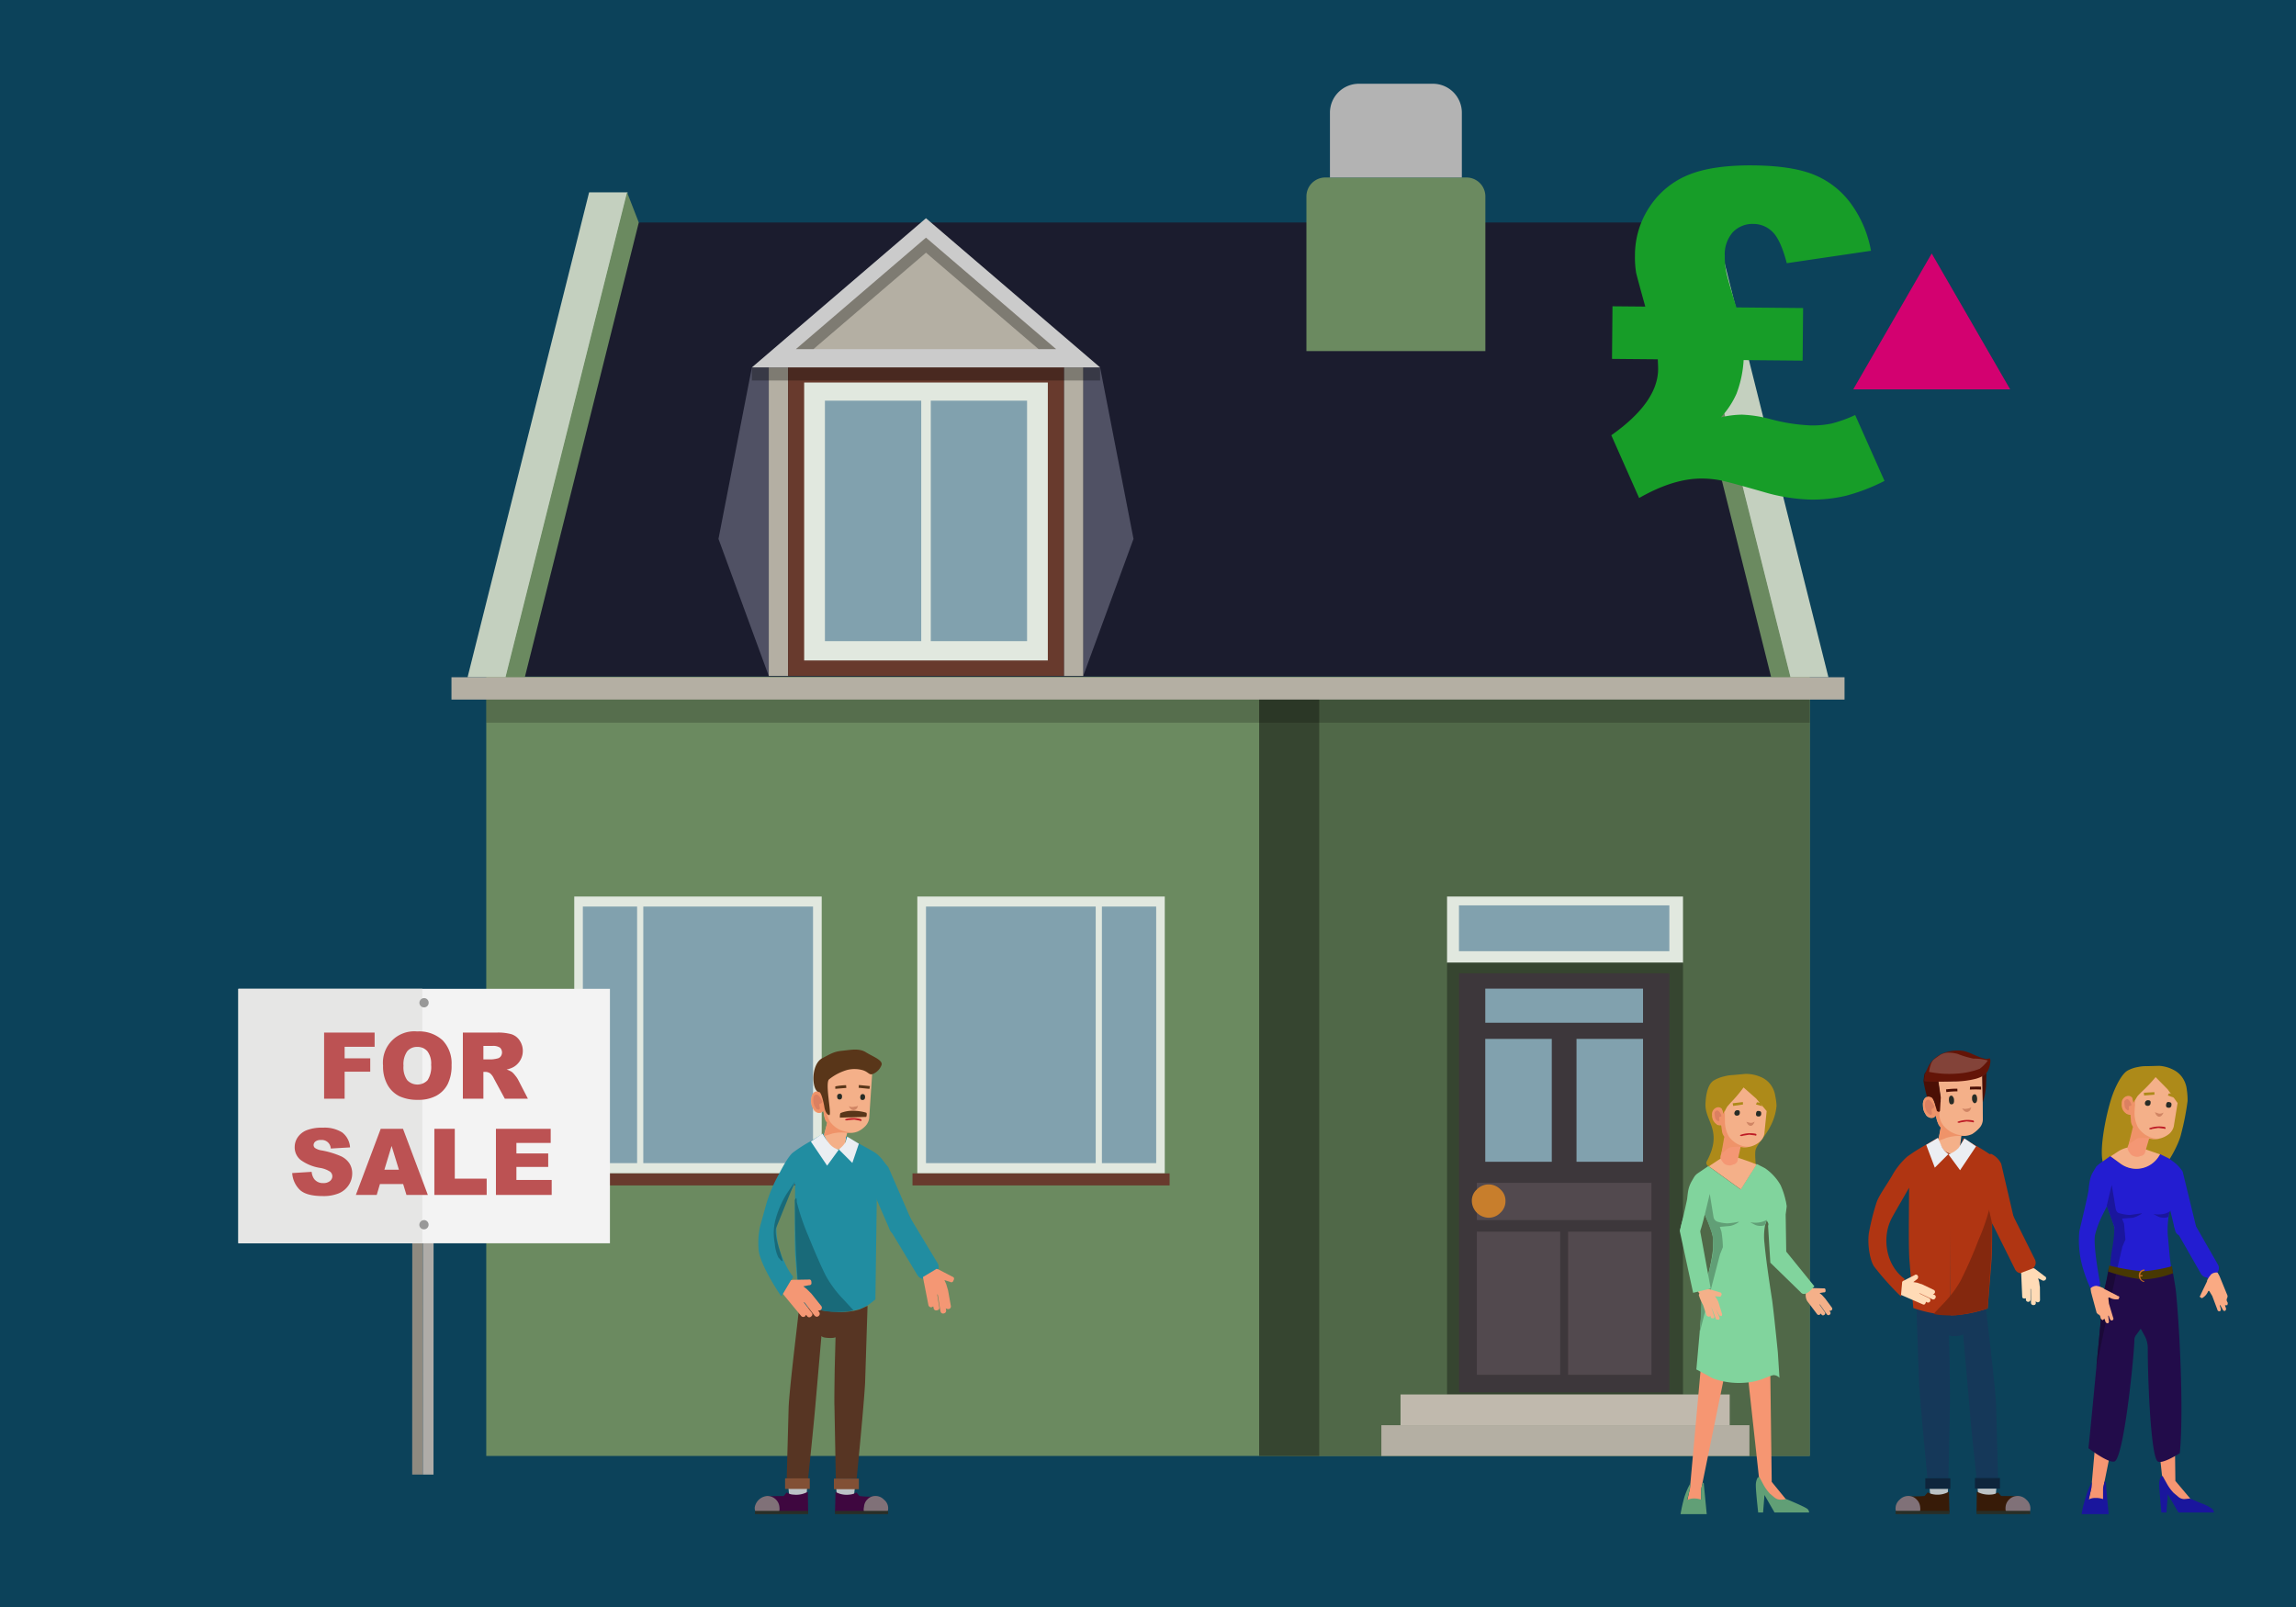 <svg xmlns="http://www.w3.org/2000/svg" width="500" height="350" viewBox="0 0 500 350">
  <defs>
    <style>
      .a {
        fill: #0c425a;
      }

      .b {
        fill: #6b8a60;
      }

      .c {
        fill: #1b1c2e;
      }

      .c, .e, .h, .p, .r, .t, .u, .v, .w {
        fill-rule: evenodd;
      }

      .d {
        fill: #506848;
      }

      .e, .k {
        fill: #364530;
      }

      .f {
        fill: #b3b3b3;
      }

      .g {
        fill: #c4d0bf;
      }

      .h, .s {
        fill: #b4afa3;
      }

      .i {
        opacity: 0.2;
      }

      .j, .t {
        fill: #e1e8df;
      }

      .l {
        fill: #3d373b;
      }

      .m, .u {
        fill: #81a1ae;
      }

      .n {
        fill: #52494e;
      }

      .o {
        fill: #c87e2c;
      }

      .p {
        fill: #c0b9ad;
      }

      .q {
        fill: #683a2d;
      }

      .r {
        fill: #505164;
      }

      .v {
        fill: #cbcbcb;
      }

      .w, .x {
        opacity: 0.3;
      }

      .y {
        fill: #8f8a80;
      }

      .z {
        fill: #afaca8;
      }

      .aa {
        fill: #f3f3f3;
      }

      .ab {
        fill: #e6e6e5;
      }

      .ac {
        fill: #989898;
      }

      .ad {
        fill: #bc5253;
      }

      .ae {
        fill: #f4b089;
      }

      .af {
        fill: #218da1;
      }

      .ag {
        fill: #ef9369;
      }

      .ah {
        fill: #db8061;
      }

      .ai {
        fill: #d08564;
      }

      .aj {
        fill: #272c26;
      }

      .ak {
        fill: #593619;
      }

      .al {
        fill: #bcc3c6;
      }

      .am {
        fill: #573523;
      }

      .an {
        fill: #3e073f;
      }

      .ao {
        fill: #807178;
      }

      .ap {
        fill: #282e27;
      }

      .aq {
        fill: #825035;
      }

      .ar {
        fill: #196a79;
      }

      .as {
        fill: #ebeef2;
      }

      .at {
        fill: #f49774;
      }

      .au {
        fill: #bd1b25;
      }

      .av {
        fill: #179d28;
      }

      .aw {
        fill: #d30170;
      }

      .ax {
        fill: #ad8a19;
      }

      .ay {
        fill: #231dd1;
      }

      .az {
        fill: #f69672;
      }

      .ba {
        fill: #1a169d;
      }

      .bb {
        fill: #220c4a;
      }

      .bc {
        fill: #1a0938;
      }

      .bd {
        fill: #483803;
      }

      .be {
        fill: #c46d22;
      }

      .bf {
        fill: #faaa83;
      }

      .bg {
        fill: #4b0f05;
      }

      .bh {
        fill: #631407;
      }

      .bi {
        fill: #834339;
      }

      .bj {
        fill: #153859;
      }

      .bk {
        fill: #371b08;
      }

      .bl {
        fill: #0e253c;
      }

      .bm {
        fill: #538255;
      }

      .bn {
        fill: #b03512;
      }

      .bo {
        fill: #84280e;
      }

      .bp {
        fill: #ffdbb6;
      }

      .bq {
        fill: #81d49d;
      }

      .br {
        fill: #619f76;
      }
    </style>
  </defs>
  <title>new-house-270122</title>
  <rect class="a" x="-5" y="-5" width="510" height="360"/>
  <g>
    <rect class="b" x="105.893" y="147.352" width="288.214" height="169.75"/>
    <polygon class="c" points="368.361 48.459 131.639 48.459 105.893 147.352 394.107 147.352 368.361 48.459"/>
    <rect class="d" x="280.748" y="149.934" width="113.36" height="167.169" transform="translate(674.855 467.036) rotate(180)"/>
    <polygon class="e" points="287.288 149.934 274.207 149.934 274.207 317.103 287.288 317.103 287.288 270.97 287.288 149.934 287.288 149.934"/>
    <path class="b" d="M284.5,38.655h38.968a0,0,0,0,1,0,0V72.342a4.123,4.123,0,0,1-4.123,4.123H288.623A4.123,4.123,0,0,1,284.5,72.342V38.655A0,0,0,0,1,284.5,38.655Z" transform="translate(607.969 115.12) rotate(180)"/>
    <path class="f" d="M289.621,18.241h28.726a0,0,0,0,1,0,0V32.352a6.303,6.303,0,0,1-6.303,6.303h-16.12a6.303,6.303,0,0,1-6.303-6.303V18.241a0,0,0,0,1,0,0Z" transform="translate(607.969 56.896) rotate(180)"/>
    <polygon class="g" points="363.32 41.897 371.712 41.897 398.177 147.501 389.784 147.501 363.32 41.897"/>
    <polygon class="b" points="360.891 48.459 363.443 41.897 389.907 147.501 385.711 147.501 360.891 48.459"/>
    <polygon class="g" points="136.68 41.897 128.288 41.897 101.823 147.501 110.216 147.501 136.68 41.897"/>
    <polygon class="b" points="139.109 48.459 136.557 41.897 110.093 147.501 114.289 147.501 139.109 48.459"/>
    <polygon class="h" points="401.683 147.501 401.683 152.366 98.317 152.366 98.317 147.501 155.67 147.501 401.683 147.501 401.683 147.501"/>
    <rect class="i" x="105.893" y="152.366" width="288.214" height="5.037"/>
    <g>
      <rect class="j" x="315.125" y="195.261" width="51.383" height="14.42"/>
      <rect class="k" x="315.125" y="209.681" width="51.383" height="94.032"/>
      <path class="l" d="M317.715,211.995h45.818v91.247H317.715Z"/>
      <path class="m" d="M337.932,226.266v26.764H323.447V226.266Z"/>
      <path class="m" d="M357.802,226.266v26.764H343.317V226.266Z"/>
      <path class="n" d="M341.481,299.424V268.255h18.156v31.169Z"/>
      <path class="n" d="M321.611,299.424V268.255H339.767v31.169Z"/>
      <path class="n" d="M321.613,265.724V257.62h38.026v8.104Z"/>
      <path class="m" d="M323.45,222.75v-7.43h34.351v7.43Z"/>
      <path class="o" d="M320.52,261.553a3.269,3.269,0,0,1,1.091-2.494,3.576,3.576,0,0,1,5.143,0,3.269,3.269,0,0,1,1.091,2.494,3.356,3.356,0,0,1-1.091,2.571,3.518,3.518,0,0,1-2.571,1.091,3.727,3.727,0,0,1-3.662-3.662Z"/>
      <path class="m" d="M317.718,207.171V197.185h45.815v9.986Z"/>
      <polygon class="p" points="376.678 310.407 376.678 303.713 304.993 303.713 304.993 310.407 376.678 310.407 376.678 310.407"/>
      <polygon class="h" points="380.971 317.103 380.971 310.407 300.819 310.407 300.819 317.103 312.757 317.103 380.971 317.103 380.971 317.103"/>
    </g>
    <g>
      <rect class="j" x="125.055" y="195.261" width="53.887" height="60.297" transform="translate(303.997 450.819) rotate(180)"/>
      <g>
        <rect class="m" x="140.092" y="197.445" width="36.962" height="55.881"/>
        <rect class="m" x="126.928" y="197.445" width="11.816" height="55.881"/>
      </g>
      <rect class="q" x="124.004" y="255.558" width="55.99" height="2.624" transform="translate(303.997 513.74) rotate(180)"/>
    </g>
    <g>
      <rect class="j" x="199.765" y="195.261" width="53.887" height="60.297"/>
      <g>
        <rect class="m" x="201.653" y="197.445" width="36.962" height="55.881"/>
        <rect class="m" x="239.964" y="197.445" width="11.816" height="55.881"/>
      </g>
      <rect class="q" x="198.714" y="255.558" width="55.99" height="2.624"/>
    </g>
    <g>
      <polygon class="r" points="235.891 80.021 235.891 147.222 246.844 117.364 239.57 80.021 235.891 80.021"/>
      <polygon class="r" points="167.416 80.021 167.416 147.222 156.463 117.364 163.736 80.021 167.416 80.021"/>
      <rect class="s" x="231.68" y="80.021" width="4.211" height="67.201" transform="translate(467.572 227.244) rotate(-180)"/>
      <rect class="s" x="167.416" y="80.021" width="4.211" height="67.201" transform="translate(339.042 227.244) rotate(-180)"/>
      <rect class="q" x="171.626" y="79.933" width="60.054" height="67.29"/>
      <polygon class="t" points="175.122 83.31 228.185 83.31 228.185 143.845 175.122 143.845 175.122 83.31 175.122 83.31"/>
      <path class="u" d="M223.662,87.265v52.376H202.695V87.265Zm-23.046,52.376h-20.973V87.265h20.973v52.376Z"/>
      <polygon class="v" points="201.653 47.528 239.57 80.021 163.736 80.021 201.653 47.528"/>
      <polygon class="h" points="173.326 76.034 201.653 51.758 229.981 76.034 173.326 76.034"/>
      <polygon class="w" points="201.653 55.032 177.146 76.034 173.326 76.034 201.653 51.759 229.981 76.034 226.16 76.034 201.653 55.032"/>
      <rect class="x" x="163.736" y="80.021" width="75.834" height="2.852" transform="translate(403.307 162.894) rotate(-180)"/>
    </g>
  </g>
  <g>
    <g>
      <polygon class="y" points="89.788 241.861 89.787 245.107 89.762 321.161 92.079 321.162 92.105 241.862 89.788 241.861"/>
      <polygon class="z" points="92.108 241.862 92.107 245.108 92.083 321.162 94.403 321.163 94.429 241.862 92.108 241.862"/>
      <rect class="aa" x="51.927" y="215.362" width="80.9" height="55.42"/>
      <rect class="ab" x="51.893" y="215.354" width="40.083" height="55.42"/>
      <path class="ac" d="M92.418,217.388a1.009,1.009,0,1,1-1.083,1.008,1.047,1.047,0,0,1,1.083-1.008"/>
      <path class="ac" d="M92.402,265.733a1.008,1.008,0,1,1-1.083,1.008,1.047,1.047,0,0,1,1.083-1.008"/>
      <g>
        <path class="ad" d="M70.579,224.893H81.582v3.094H75.049v2.515h5.58V233.41h-5.58v5.884h-4.47Z"/>
        <path class="ad" d="M83.418,232.103a6.817,6.817,0,0,1,7.436-7.456,7.529,7.529,0,0,1,5.54,1.93,7.279,7.279,0,0,1,1.945,5.408,8.868,8.868,0,0,1-.85,4.141,6.056,6.056,0,0,1-2.455,2.515,8.109,8.109,0,0,1-4.003.899,9.217,9.217,0,0,1-4.033-.776,6.078,6.078,0,0,1-2.588-2.456A8.154,8.154,0,0,1,83.418,232.103Zm4.45.02a4.827,4.827,0,0,0,.81,3.134,3.067,3.067,0,0,0,4.425.02,5.328,5.328,0,0,0,.786-3.35,4.45,4.45,0,0,0-.82-2.972,2.804,2.804,0,0,0-2.225-.939,2.703,2.703,0,0,0-2.161.953A4.842,4.842,0,0,0,87.869,232.123Z"/>
        <path class="ad" d="M100.797,239.294V224.893h7.417a10.777,10.777,0,0,1,3.154.353,3.358,3.358,0,0,1,1.758,1.312,4.066,4.066,0,0,1-1.249,5.811,5.368,5.368,0,0,1-1.562.57,4.449,4.449,0,0,1,1.158.531,4.517,4.517,0,0,1,.712.757,5.642,5.642,0,0,1,.623.895l2.155,4.173h-5.028l-2.379-4.401a3.362,3.362,0,0,0-.805-1.11,1.869,1.869,0,0,0-1.091-.334h-.393v5.845Zm4.47-8.566h1.876a6.71,6.71,0,0,0,1.179-.196,1.175,1.175,0,0,0,.722-.452,1.458,1.458,0,0,0-.162-1.906,2.676,2.676,0,0,0-1.66-.373h-1.955Z"/>
        <path class="ad" d="M63.633,255.489l4.234-.265a3.23,3.23,0,0,0,.559,1.572,2.353,2.353,0,0,0,1.965.875,2.174,2.174,0,0,0,1.469-.447,1.339,1.339,0,0,0,.516-1.036,1.321,1.321,0,0,0-.491-1.002,5.68,5.68,0,0,0-2.279-.835,9.689,9.689,0,0,1-4.175-1.749,3.515,3.515,0,0,1-1.257-2.78,3.775,3.775,0,0,1,.644-2.098,4.263,4.263,0,0,1,1.935-1.552,9.027,9.027,0,0,1,3.542-.565,7.245,7.245,0,0,1,4.21,1.026,4.434,4.434,0,0,1,1.724,3.267l-4.195.246a1.96,1.96,0,0,0-2.181-1.857,1.784,1.784,0,0,0-1.169.329,1.009,1.009,0,0,0-.393.801.801.801,0,0,0,.324.619,3.639,3.639,0,0,0,1.493.531,18.675,18.675,0,0,1,4.18,1.272,4.4,4.4,0,0,1,1.837,1.596,4.053,4.053,0,0,1,.575,2.132,4.564,4.564,0,0,1-.767,2.554,4.791,4.791,0,0,1-2.142,1.773,8.653,8.653,0,0,1-3.468.604q-3.674,0-5.088-1.415A5.579,5.579,0,0,1,63.633,255.489Z"/>
        <path class="ad" d="M87.793,257.876H82.741l-.702,2.377h-4.544l5.413-14.401h4.854l5.412,14.401h-4.66Zm-.923-3.114L85.28,249.585l-1.573,5.177Z"/>
        <path class="ad" d="M94.588,245.852h4.45v10.855h6.945v3.546H94.588Z"/>
        <path class="ad" d="M107.998,245.852h11.926v3.075h-7.466v2.289h6.926v2.937h-6.926v2.839H120.14v3.261h-12.142Z"/>
      </g>
    </g>
    <g>
      <path class="ae" d="M188.043,232.36l1.886,1.553-.65,9.687a3.16,3.16,0,0,1-.768,1.595,5.269,5.269,0,0,1-1.713,1.24,4.119,4.119,0,0,1-2.304.236l-.591,2.894h-.059q0,.472-.827.65a2.728,2.728,0,0,1-1.477.059q-.531-.059-1.417-1.181a2.757,2.757,0,0,1-.768-1.536v-.118l.827-2.953a4.02,4.02,0,0,1-.65-1.299l-.236-1.24a1.729,1.729,0,0,1-1.181.413,1.252,1.252,0,0,1-.886-.532v-.059l-.059-.059V241.65l-.354-.768a3.527,3.527,0,0,1-.177-1.122l.059-.65a1.685,1.685,0,0,1,.532-1.004,1.096,1.096,0,0,1,1.772.354v.059l.473,1.89c.236-.512-.591-1.999-.118-2.432l-.177-1.559,1.063-1.974a6.674,6.674,0,0,1,4.043-2.084,9.507,9.507,0,0,0,2.22-.373Zm-8.746,8.641.059-.177-.177.059Z"/>
      <path class="af" d="M165.534,267.048l1.359-4.902a32.253,32.253,0,0,1,2.776-6.497q2.008-3.898,3.071-4.666a31.127,31.127,0,0,1,3.78-2.422l2.835-1.713a7.271,7.271,0,0,0,.827,1.772,2.99,2.99,0,0,0,2.481,1.772,1.532,1.532,0,0,0,1.595-1.418l-.059-1.477c4.292,2.402,6.113,3.253,6.964,4.015,3.696,3.305,3.019,8.485-.112,5.267-.052-.054-.059.295-.059.295l-.354,25.921-.945.768a8.103,8.103,0,0,1-1.831,1.122,15.116,15.116,0,0,1-5.67.827,27.469,27.469,0,0,1-8.151-1.536l-.827-10.159q-.177-2.422-.118-9.332l.059-6.911-2.067,3.662q-2.008,4.194-2.008,5.848a16.187,16.187,0,0,0,1.772,7.62,13.658,13.658,0,0,0,1.89,3.19l-2.599,4.253q-1.299-1.89-2.422-3.898-2.481-4.43-2.54-6.556A16.967,16.967,0,0,1,165.534,267.048Z"/>
      <path class="ag" d="M182.782,246.021a7.041,7.041,0,0,0,1.477.472,5.074,5.074,0,0,0,1.358.118l-1.181.118a8.469,8.469,0,0,0-3.249.177l-1.772.532.709-2.894a2.212,2.212,0,0,1-.532-1.004l-.295-1.595-.354.295a.994.994,0,0,1-.827.118,2.56,2.56,0,0,1-1.417-2.067,3.333,3.333,0,0,1,.118-1.595,1.185,1.185,0,0,1,1.713-.886l.354.236.768,2.894.354-.177.177-.354-.118,1.418a4.358,4.358,0,0,0,.827,2.658A5.955,5.955,0,0,0,182.782,246.021Z"/>
      <path class="ah" d="M177.17,238.874q.295-.532.709-.473l.295.118.059.059a4.024,4.024,0,0,1,.768,1.181q.118.177,0,.295a.232.232,0,0,1-.177.236l-.059.059a.317.317,0,0,0-.354.236l.118.709v.118q-.059.354-.413.236l-.236-.059a2.618,2.618,0,0,1-.65-1.122,3.465,3.465,0,0,1-.118-1.181Z"/>
      <path class="ai" d="M186.68,241.296a.952.952,0,0,1-.709.473q-.709.059-1.122-.886a1.284,1.284,0,0,0,1.063.177l.709-.118.236-.118Z"/>
      <path class="aj" d="M182.309,238.815a.522.522,0,0,1,.591-.591q.472,0,.473.591,0,.65-.532.65T182.309,238.815Z"/>
      <path class="aj" d="M187.33,238.933q.059-.65.532-.65.532,0,.532.65t-.591.65Q187.33,239.583,187.33,238.933Z"/>
      <path class="ak" d="M181.904,236.607a15.051,15.051,0,0,1,2.35-.259l.048.6-2.402.194Z"/>
      <path class="ak" d="M187.031,236.315l2.411.229-.101.608-2.352-.236Z"/>
      <path class="al" d="M185.971,325.76l-3.721.059-.295-3.308,4.371.059Z"/>
      <path class="al" d="M171.559,322.57l4.312-.059-.236,3.308-3.78-.059Z"/>
      <path class="am" d="M187.212,285.182l1.713-.768-.532,16.775q-.295,5.139-1.831,20.791l-4.548.059-.295-15.83q-.059-.591.059-8.269l.177-6.675-.472.118a7.144,7.144,0,0,1-1.3,0q-1.063-.059-1.299-.413l-1.359,15.593q-.413,4.607-1.536,15.475l-4.666-.059.413-15.239q.059-2.422,1.24-12.758l1.122-9.687a32.454,32.454,0,0,0,8.092,1.418A13.885,13.885,0,0,0,187.212,285.182Z"/>
      <path class="an" d="M181.837,329.422l.118-4.489a4.908,4.908,0,0,0,3.012.591,3.753,3.753,0,0,0,1.063-.236l.472-.236.65.768a15.503,15.503,0,0,0,3.721.059l-.886,3.544Z"/>
      <path class="ao" d="M188.747,329.54q-.886,0-.591-1.359a2.499,2.499,0,0,1,.768-1.654,2.404,2.404,0,0,1,1.772-.709,2.54,2.54,0,0,1,1.831.827,2.367,2.367,0,0,1,.886,1.713q.059,1.181-.827,1.299a11.107,11.107,0,0,1-1.949-.236Z"/>
      <path class="ap" d="M193.413,329.776H181.837v-.709h11.577Z"/>
      <path class="an" d="M172.799,325.524a5.202,5.202,0,0,0,2.245-.236l.886-.354.059,4.489H167.897l-.945-3.544,3.721-.059.65-.768A2.827,2.827,0,0,0,172.799,325.524Z"/>
      <path class="ao" d="M167.129,325.819a2.678,2.678,0,0,1,1.772.709,2.567,2.567,0,0,1,.827,1.654q.177,1.359-.65,1.359a9.751,9.751,0,0,1-1.89-.118,9.64,9.64,0,0,0-1.949.236q-.886-.059-.886-1.299a2.988,2.988,0,0,1,2.776-2.54Z"/>
      <path class="ap" d="M164.412,329.067h11.577v.709H164.412Z"/>
      <path class="aq" d="M187.034,324.342H181.6v-2.304h5.434Z"/>
      <path class="aq" d="M176.343,324.283h-5.375V321.98h5.375Z"/>
      <path class="ar" d="M174.04,284.178l-.65-10.336q-.118-1.595-.236-7.442l-.059-5.021.177-.354q.236-.354.236.768a50.927,50.927,0,0,0,2.54,7.442q2.599,6.379,3.957,8.919a24.4,24.4,0,0,0,3.662,4.843l2.185,2.363a5.67,5.67,0,0,1-1.713.295,30.818,30.818,0,0,1-3.13.059A34.486,34.486,0,0,1,174.04,284.178Z"/>
      <path class="as" d="M184.14,248.738l.354-1.181,2.54,1.536-1.418,4.194-2.953-2.953A5.269,5.269,0,0,0,184.14,248.738Z"/>
      <path class="as" d="M182.663,250.392l-2.54,3.485L176.58,248.62l2.54-1.713a13.04,13.04,0,0,0,1.359,2.008A3.909,3.909,0,0,0,182.663,250.392Z"/>
      <path class="at" d="M172.268,278.803h.118l.177-.059,3.485-.059q.65-.118.65.591.118.65-.591.65l-1.181.236.768.591,1.004,1.004,2.126,2.658a.579.579,0,0,1-.118.886.811.811,0,0,1-.591.118l.236.295a.608.608,0,0,1-.059.886q-.472.413-.945-.118l-2.067-2.717-.059-.059-.236-.118,1.772,2.304a.522.522,0,0,1-.118.827.531.531,0,0,1-.472.177.498.498,0,0,1-.413-.295l-.236-.236-.177.295a.608.608,0,0,1-.886-.059l-3.957-4.784Z"/>
      <path class="ar" d="M168.96,265.336a20.866,20.866,0,0,1,2.422-5.434l1.713-2.54-4.016,9.923q-.531,1.24.827,5.434l.531,1.831q-.059.413-.945-.709a8.419,8.419,0,0,1-.768-3.012A11.687,11.687,0,0,1,168.96,265.336Z"/>
      <path class="ak" d="M183.066,242.408a6.907,6.907,0,0,1,2.671-.486,10.411,10.411,0,0,1,2.909.418c.249.235,0,.917,0,.917l-5.743.159S182.863,242.563,183.066,242.408Z"/>
      <path class="ak" d="M190.298,233.813c-1.042.537-1.062-.329-2.437-.735a6.609,6.609,0,0,0-3.285-.071,11.353,11.353,0,0,0-3.999,2.045c-.985.725.56,7.506.046,7.794-.218.122-.917-.417-1.11-1.821-.04-.289-.581-3.166-1.143-3.187s-1.068-.814-1.206-2.39.291-4.161,1.935-4.994,2.385-1.415,4.289-1.602,3.698-.603,5.185.333,3.72,1.694,3.407,2.756A3.352,3.352,0,0,1,190.298,233.813Z"/>
      <path class="au" d="M187.625,244.02q-.118.236-.354.059l-1.24-.236-1.359.118a.626.626,0,0,1-.532,0q-.236-.118.059-.236a6.249,6.249,0,0,1,3.19,0A.279.279,0,0,1,187.625,244.02Z"/>
      <path class="af" d="M201.363,278.509l.413.698,2.564-1.576-.359-.608a1.599,1.599,0,0,0,.2-1.91l-5.99-9.936a1.598,1.598,0,0,0-2.187-.542l-1.647.993a1.598,1.598,0,0,0-.542,2.187l5.99,9.936A1.598,1.598,0,0,0,201.363,278.509Z"/>
      <path class="af" d="M190.237,251.463l.202.967L188.991,253.9l.293.69a1.776,1.776,0,0,0-.402,2l4.905,11.291a1.573,1.573,0,0,0,2.118.85l1.744-.845a1.74,1.74,0,0,0,.771-2.251l-4.905-11.29C193.242,253.716,190.845,251.463,190.237,251.463Z"/>
      <path class="at" d="M203.977,276.336l.104.056.184.033,3.091,1.611q.627.206.289.829-.206.627-.829.289l-1.151-.356.393.885.403,1.361.6,3.35a.579.579,0,0,1-.526.722.811.811,0,0,1-.576-.178l.067.372a.608.608,0,0,1-.475.75q-.612.138-.774-.555l-.52-3.374-.024-.08-.151-.217.458,2.87a.522.522,0,0,1-.498.67.531.531,0,0,1-.5-.07.499.499,0,0,1-.222-.457l-.095-.32-.297.175a.608.608,0,0,1-.75-.475l-1.195-6.093Z"/>
    </g>
    <g>
      <path class="av" d="M378.138,66.956l14.523.133-.104,11.456-12.846-.118a24.542,24.542,0,0,1-1.553,7.32,18.691,18.691,0,0,1-3.403,5.146,20.851,20.851,0,0,1,4.607-.582,28.235,28.235,0,0,1,6.365,1.018,40.086,40.086,0,0,0,8.568,1.325,20.189,20.189,0,0,0,4.582-.414A29.279,29.279,0,0,0,404,90.394l6.388,14.344a41.804,41.804,0,0,1-8.37,3.23,31.377,31.377,0,0,1-7.726.84A39.714,39.714,0,0,1,384,107.132q-7.601-2.177-9.419-2.531a21.746,21.746,0,0,0-3.928-.372q-6.184-.057-13.7,4.236l-6.059-13.669q10.132-7.144,10.197-14.383.004-.383-.075-2.158l-9.969-.091.104-11.456,7.142.065q-1.764-6.344-1.993-7.353a20.97,20.97,0,0,1-.253-3.789A18.93,18.93,0,0,1,359.333,44.9a18.366,18.366,0,0,1,8.452-6.85q5.221-2.109,14.04-2.028,8.243.075,13.045,1.965a18.628,18.628,0,0,1,8.092,6.21,24.751,24.751,0,0,1,4.482,10.42l-18.336,2.708q-1.345-5.142-3.126-6.836a5.839,5.839,0,0,0-4.082-1.715,5.924,5.924,0,0,0-4.522,1.78,7.24,7.24,0,0,0-1.772,5.161,17.174,17.174,0,0,0,.304,3.43Q376.229,60.802,378.138,66.956Z"/>
      <polygon class="aw" points="420.667 55.206 403.578 84.804 437.755 84.804 420.667 55.206"/>
    </g>
    <g>
      <path class="ax" d="M473.32,233.008a7.752,7.752,0,0,0-3.09-.872l-2.705.072a8.255,8.255,0,0,0-1.92.178,7.309,7.309,0,0,0-2.297.791c-1.651.996-3.051,4.726-3.178,5.065-1.547,4.139-3.615,14.704-1.556,15.865,2.002,1.129,7.996,1.42,10.389,1.458,2.353.037,5.552-6.389,6.001-8.524a57.213,57.213,0,0,0,1.425-7.237,14.382,14.382,0,0,0-.155-2.374,5.709,5.709,0,0,0-.713-2.311A5.144,5.144,0,0,0,473.32,233.008Z"/>
      <path class="ay" d="M452.823,268.14q1.824-7.659,2.006-8.935a14.569,14.569,0,0,1,.243-1.884,5.7,5.7,0,0,1,.729-2.067l.729-1.216.547-.486,2.492-1.763,2.112,1.557a5.878,5.878,0,0,0,8.443-1.569l.264-.414,1.884.912c1.377.973,2.351,3.101,3.284,4.641-2.225,1.22-2.101,4.874-2.101,4.874l-1.061,2.339a19.729,19.729,0,0,0-.304,5.045c.212,1.83.32,4.26.776,7.321a19.971,19.971,0,0,1-6.414,1.32,18.663,18.663,0,0,1-7.03-1.581l.208-.86a26.747,26.747,0,0,0,.973-5.41l-.061-2.127a8.75,8.75,0,0,0-.486-1.823l-1.216-3.343-1.155,2.31a20.929,20.929,0,0,0-1.459,4.012q-.365,2.31,1.094,10.455,0,1.155-.486.973l-1.641.061a29.613,29.613,0,0,1-1.459-3.829A21.201,21.201,0,0,1,452.823,268.14Z"/>
      <path class="az" d="M473.429,298.654l-4.984.669,2.431,22.551v1.52l3.708,3.951,2.735-.547-3.586-4.255Z"/>
      <path class="az" d="M454.89,326.615l-.486.973,3.586-.061v-3.282l4.984-24.618-5.167-2.249-2.371,26.685Z"/>
      <path class="ba" d="M469.661,264.493l-.729-.061.851.425a2.893,2.893,0,0,0,2.431.182l.304-1.216a3.403,3.403,0,0,1-1.58.608A8.258,8.258,0,0,1,469.661,264.493Z"/>
      <path class="ba" d="M470.937,321.449l-.122.061q-.06,0-.304.243a3.259,3.259,0,0,0-.304,1.641q0,.851.486,6.018h1.094l.304-3.951,2.31,3.951h7.72a1.337,1.337,0,0,0-.304-.729,8.437,8.437,0,0,0-2.492-1.277l-2.37-1.033-1.277.121a2.048,2.048,0,0,1-1.155-.365l-1.155-.973a9.544,9.544,0,0,1-1.58-2.188Z"/>
      <path class="ba" d="M454.282,325.825a26.573,26.573,0,0,0-.973,3.951h5.896l-.669-7.051h-.243l-.304,1.398v2.37a5.05,5.05,0,0,0-1.702-.243,3.098,3.098,0,0,0-1.094.182l-.365.182.608-2.492.122-1.398-.486,1.033A13.034,13.034,0,0,0,454.282,325.825Z"/>
      <path class="ae" d="M461.224,250.81l-1.593,1.04,2.206,1.608a5.761,5.761,0,0,0,8.259-1.57l.294-.464-3.666-1.283a6.272,6.272,0,0,0-2.463-.34h0A6.272,6.272,0,0,0,461.224,250.81Z"/>
      <path class="at" d="M463.339,249.783v.121q-.121.365.426,1.155a1.535,1.535,0,0,0,1.033.79,1.724,1.724,0,0,0,1.337-.061,1.225,1.225,0,0,0,.973-.669V251.06l.912-3.1h.061l-3.222-2.31Z"/>
      <path class="ae" d="M469.428,234.587a32.111,32.111,0,0,1-3.114,3.282l-.719.729a6.229,6.229,0,0,0-.539.851,1.423,1.423,0,0,0-.24.973,1.767,1.767,0,0,1-.18,1.033q.059-.063-.06-.608l-.18-1.276a1.092,1.092,0,0,0-.658-.729,1.295,1.295,0,0,0-.898.182,1.471,1.471,0,0,0-.599,1.033l-.12.608.12.608.299.547v.061l.06.061v.061l.585.516.552.213a1.155,1.155,0,0,1,.599.243,6.544,6.544,0,0,0,.539,2.492l-.06.182,3.174,2.31a5.078,5.078,0,0,0,4.491-1.094,3.197,3.197,0,0,0,.898-1.52l.838-5.106-2.156-2.978Z"/>
      <path class="ag" d="M464.372,239.146a1.041,1.041,0,0,0-1.155-.425,1.562,1.562,0,0,0-1.155,1.763,2.143,2.143,0,0,0,.912,2.006,1.234,1.234,0,0,0,.973.243l.122,1.58a2.691,2.691,0,0,0,.425,1.094l-.912,3.769.851-.547a4.832,4.832,0,0,1,1.155-.729,10.17,10.17,0,0,1,3.039.121,6.13,6.13,0,0,0,1.884-.061,4.28,4.28,0,0,1-2.006-.182,7.593,7.593,0,0,1-1.276-.608,6.186,6.186,0,0,1-1.641-1.641,6.681,6.681,0,0,1-.73-3.586l.122-2.371q0,.061-.243.304l-.182.365Z"/>
      <path class="ah" d="M463.339,239.389a.749.749,0,0,0-.608.304l-.122.243.061.912a1.095,1.095,0,0,0,.486.851l.182.122c.081.081.122.081.122,0q.122-.122.122-.182l.061-.061-.061-.547q.121-.182.243-.182h.061q.243,0,.243-.182v-.182a2.463,2.463,0,0,0-.608-.973Z"/>
      <path class="ai" d="M470.173,242.545l-.912-.304.243.486q.365.486.669.486.608,0,.972-.912A1.557,1.557,0,0,1,470.173,242.545Z"/>
      <path class="aj" d="M467.655,240.848a.58.58,0,0,0,.669-.547q.122-.669-.486-.669a.644.644,0,0,0-.729.547A.54.54,0,0,0,467.655,240.848Z"/>
      <path class="aj" d="M472.199,241.258a.54.54,0,0,0,.669-.547.686.686,0,0,0-.061-.486.583.583,0,0,0-.425-.182q-.547-.182-.668.547a.729.729,0,0,0,.061.486A.584.584,0,0,0,472.199,241.258Z"/>
      <path class="ax" d="M466.925,238.599l2.249-.182v-.547l-2.31.122Z"/>
      <path class="ax" d="M473.49,239.085l-.365-.79-.79-.182-.243.486Z"/>
      <path class="bb" d="M458.233,281.148l1.19-4.915a18.663,18.663,0,0,0,7.03,1.581,21.483,21.483,0,0,0,6.642-1.292c.24,1.617.635,3.379.82,5.355.819,8.698,1.623,25.842.782,34.623,0,0-4.144,2.682-4.921,1.693-1.507-1.92-2.089-19.406-2.054-24.555a5.601,5.601,0,0,0-.7-2.736l-.837-1.52-1.049,1.447a1.673,1.673,0,0,0-.324.94c-.084,3.601-2.153,24.453-4.164,26.424-.967.948-5.846-2.776-5.846-2.776C455.735,306.745,457.828,283.215,458.233,281.148Z"/>
      <path class="ba" d="M459.874,272.517a35.657,35.657,0,0,0,.608-5.228l-1.702-4.68,1.094-4.559.851,5.167q.182.912.851,1.033a10.032,10.032,0,0,0,2.249.365l2.614-.365q0,.121-.729.486a5.174,5.174,0,0,1-1.216.486l-2.371.182.426,1.094.304,3.465-.669,1.58-1.221,5.27a16.832,16.832,0,0,1-1.513-.766C459.65,274.96,459.646,273.885,459.874,272.517Z"/>
      <path class="bc" d="M458.354,280.48c.253-1.038.551-2.511.883-4.325.511.218,1.093.444,1.725.66l-4.414,20.73C457.441,288.508,457.828,282.627,458.354,280.48Z"/>
      <path class="bd" d="M473.213,277.312a21.346,21.346,0,0,1-6.55,1.358,35.287,35.287,0,0,1-7.57-1.738l.24-1.302a47.886,47.886,0,0,0,7.302,1.269,34.496,34.496,0,0,0,6.351-1.115Z"/>
      <path class="be" d="M467.009,276.748a.999.999,0,0,0-.935,1.093c.017.982.697,1.156.824,1.156s-.016.222-.016.222a1.426,1.426,0,0,1-1.109-1.488,1.199,1.199,0,0,1,1.236-1.235Z"/>
      <rect class="be" x="466.011" y="277.706" width="0.554" height="0.301" transform="translate(932.577 555.713) rotate(-180)"/>
      <path class="ay" d="M480.658,278.237l.384.682,2.164-1.198-.334-.594a1.483,1.483,0,0,0,.103-1.736l-5.558-9.718a1.484,1.484,0,0,0-1.915-.712l-1.39.751a1.4,1.4,0,0,0-.389,1.957l5.558,9.718A1.619,1.619,0,0,0,480.658,278.237Z"/>
      <path class="ay" d="M472.413,252.454l.269,1.038-1.359.392.166.704a1.684,1.684,0,0,0-.64,1.805l2.818,11.541a1.494,1.494,0,0,0,1.779,1.198l1.681-.466a1.611,1.611,0,0,0,1.005-1.971l-2.818-11.541A8.172,8.172,0,0,0,472.413,252.454Z"/>
      <path class="bf" d="M480.627,279.074l.034-.256.395-.684.469-.588a1.819,1.819,0,0,1,1.395-.377l.42.75,1.763,4.313-.057.426a.775.775,0,0,0,.045.96l.051.267-.094.378-.523.017.249.727q-.009.389-.239.488t-.451-.191l-.593-1.077-.097.074.212.679q.113.449-.165.585a.409.409,0,0,1-.562-.336l-1.119-2.969-.567-.943q-.21-.375-.401.076a3.015,3.015,0,0,1-1.265,1.348l-.244-.12q-.244-.12-.221-.29l.011-.085.205-.233-.037-.048Z"/>
      <path class="au" d="M471.612,245.72q-.1.244-.349.085l-1.254-.143-1.346.219a.627.627,0,0,1-.53.04q-.244-.1.041-.24a6.251,6.251,0,0,1,3.181-.238A.279.279,0,0,1,471.612,245.72Z"/>
      <path class="bf" d="M458.233,280.723l-.182-.182-.729-.304-.729-.182a1.82,1.82,0,0,0-1.337.547l.122.851,1.216,4.498.304.304q.486.122.547.79l.122.243.304.243.426-.304.243.73q.243.304.486.243t.243-.425l-.182-1.216h.122l.243.669q.182.425.486.365a.409.409,0,0,0,.243-.608l-.912-3.039-.122-1.094q-.061-.425.365-.182a3.015,3.015,0,0,0,1.823.304l.122-.243q.121-.243,0-.365l-.061-.061-.304-.061v-.061Z"/>
    </g>
    <g>
      <path class="ae" d="M429.886,234.687a14.658,14.658,0,0,1-2.963.707,37.768,37.768,0,0,1-4.88-.044l.522,3.508.053,1.048a3.545,3.545,0,0,0-.945,1.472l-.164-.648-.496-1.217a1.108,1.108,0,0,0-.848-.593,1.076,1.076,0,0,0-.932.33,1.764,1.764,0,0,0-.478,1.125l.012.625a2.705,2.705,0,0,0,.257,1.077l.404.787.087.117a1.567,1.567,0,0,0,.914.499,1.828,1.828,0,0,0,1.166-.504,9.507,9.507,0,0,0,.329,1.296,5.03,5.03,0,0,0,.758,1.203l-.625,3.183a2.923,2.923,0,0,0,.924,1.488,2.597,2.597,0,0,0,1.508,1.054,3.609,3.609,0,0,0,1.426-.153q.816-.244.832-.709l.384-2.958a4.424,4.424,0,0,0,2.344-.382,7.491,7.491,0,0,0,1.665-1.418,2.855,2.855,0,0,0,.662-1.67l-.057-9.833-1.857.61m-8.411,7.336-.087-.117.168-.079Z"/>
      <path class="ag" d="M427.123,247.43a8.852,8.852,0,0,0-3.282.4,15.04,15.04,0,0,1-1.756.625l.53-2.885a2.33,2.33,0,0,1-.628-1.028,5.831,5.831,0,0,1-.393-1.565l-.307.319a.845.845,0,0,1-.852.134,2.37,2.37,0,0,1-1.584-1.949q-.361-2.132.746-2.593a1.284,1.284,0,0,1,.938-.018l.334.205,1.027,2.906a.778.778,0,0,0,.299-.268l.213-.385-.058,1.447a4.022,4.022,0,0,0,1.072,2.601,5.905,5.905,0,0,0,2.022,1.442,6.139,6.139,0,0,0,1.445.421,3.315,3.315,0,0,0,1.193.02Z"/>
      <path class="ah" d="M421.203,241.047a.493.493,0,0,1-.205.334l-.051-.007q-.277.115-.307.319a2.359,2.359,0,0,0,.098.742l-.007.051q-.053.356-.358.311a.207.207,0,0,1-.189-.132,1.509,1.509,0,0,1-.781-1.051,2.256,2.256,0,0,1-.131-1.579.727.727,0,0,1,.701-.52l.247.088.043.058a4.443,4.443,0,0,1,.918,1.175Z"/>
      <path class="ai" d="M428.47,242.171q-.64.113-1.182-.798a1.545,1.545,0,0,0,1.025.099,2.285,2.285,0,0,0,.757-.2l.226-.123-.177.494A.932.932,0,0,1,428.47,242.171Z"/>
      <path class="aj" d="M425.314,238.898a1.063,1.063,0,0,1,.215.655q.068.946-.506.965-.531.078-.6-.868-.061-.997.514-1.016Q425.148,238.614,425.314,238.898Z"/>
      <path class="aj" d="M429.971,238.338q.524-.027.592.919.018.938-.514,1.016-.211.021-.377-.264a1.064,1.064,0,0,1-.215-.656Q429.382,238.459,429.971,238.338Z"/>
      <path class="bg" d="M426.253,237.114l.019.575a19.252,19.252,0,0,0-2.415.164l-.07-.582A18.059,18.059,0,0,1,426.253,237.114Z"/>
      <path class="bg" d="M431.411,236.679l.012.625a22.969,22.969,0,0,0-2.444.003l.039-.618Q430.743,236.632,431.411,236.679Z"/>
      <path class="bg" d="M419.09,233.874l.527-.754-.177.494a2.374,2.374,0,0,0-.237.901l-.084.923,3.011.028.515,3.559q-.039.618-.166,2.886-.118.45-.684.055-.164-.648-.38-1.304a4.098,4.098,0,0,0-.611-1.494,1.319,1.319,0,0,0-.784-.324.502.502,0,0,0-.371.049,34.821,34.821,0,0,1-.784-3.494Z"/>
      <path class="bg" d="M432.495,236.735a15.611,15.611,0,0,1-.699,3.328l-.141-5.739a1.425,1.425,0,0,0,.62-.325l.322-.42Z"/>
      <path class="bh" d="M429.596,229.602q1.662.713,1.764.728l1.097.318.852-.134q.188.132.134.852a4.701,4.701,0,0,1-.37,1.453,3.096,3.096,0,0,1-.864,1.276,6.792,6.792,0,0,1-2.055.892,18.799,18.799,0,0,1-4.759.546q-1.048.053-3.491.057a23.517,23.517,0,0,1-2.741-.092,1.471,1.471,0,0,1-.025-.887,7.866,7.866,0,0,1,.671-2.084,5.859,5.859,0,0,1,1.668-2.145,6.603,6.603,0,0,1,1.874-1.075,8.8,8.8,0,0,1,4.22-.417A9.805,9.805,0,0,1,429.596,229.602Z"/>
      <path class="bi" d="M429.716,230.555a12.21,12.21,0,0,1,3.162.414,3.923,3.923,0,0,1-.636.79,6.576,6.576,0,0,1-1.139,1.028,16.659,16.659,0,0,1-4.936,1.039,22.2,22.2,0,0,1-6.078-.377,9.486,9.486,0,0,1,.408-1.707,2.89,2.89,0,0,1,.55-.907q.241-.224,1.284-.954a3.518,3.518,0,0,1,2.272-.601,7.022,7.022,0,0,1,1.679.248A21.425,21.425,0,0,0,429.716,230.555Z"/>
      <path class="al" d="M424.11,325.765l.257-3.291-4.32.051.308,3.188Z"/>
      <path class="al" d="M430.538,322.474l.257,3.291,3.805-.051.308-3.188Z"/>
      <path class="bj" d="M417.322,283.957l.566,16.919q.257,4.474,1.851,21.032l4.577.051.308-15.993q.051-1.389-.051-8.382l-.154-6.737.463.103a5.164,5.164,0,0,0,1.286.051q1.183-.154,1.337-.463l1.388,15.787q.103,2.16,1.543,15.633l4.68-.051-.411-15.427q-.051-2.52-1.234-12.856l-1.131-9.822a37.288,37.288,0,0,1-8.176,1.44,13.637,13.637,0,0,1-5.091-.514Z"/>
      <path class="bk" d="M424.418,324.891a5.126,5.126,0,0,1-3.085.617,4.463,4.463,0,0,1-1.08-.257l-.463-.206-.669.771a27.658,27.658,0,0,1-3.754.051l.926,3.548h8.228Z"/>
      <path class="ao" d="M418.145,328.182a2.539,2.539,0,0,0-.823-1.646,2.38,2.38,0,0,0-1.748-.72,2.612,2.612,0,0,0-1.903.823,2.537,2.537,0,0,0-.874,1.748q-.051,1.234.823,1.286a13.527,13.527,0,0,0,2.006-.257,15.402,15.402,0,0,1,1.903.154Q418.35,329.519,418.145,328.182Z"/>
      <path class="ap" d="M424.521,329.776v-.72H412.797v.72Z"/>
      <path class="bk" d="M431.361,325.251l-.874-.36-.051,4.525h8.177l.926-3.548-3.754-.051-.668-.771a3.177,3.177,0,0,1-1.491.463A5.694,5.694,0,0,1,431.361,325.251Z"/>
      <path class="ao" d="M437.583,326.536a2.539,2.539,0,0,0-.823,1.646q-.154,1.337.668,1.389a9.613,9.613,0,0,0,1.903-.154,10.94,10.94,0,0,1,2.006.257q.874-.051.823-1.286a2.537,2.537,0,0,0-.874-1.748,2.612,2.612,0,0,0-1.903-.823A2.555,2.555,0,0,0,437.583,326.536Z"/>
      <path class="ap" d="M430.435,329.056v.72h11.673v-.72Z"/>
      <path class="bl" d="M424.727,324.274V321.96h-5.451v2.314Z"/>
      <path class="bl" d="M435.526,324.222v-2.314h-5.451v2.314Z"/>
      <g>
        <path class="bm" d="M424.654,251.411a2.188,2.188,0,0,1-.332.025"/>
        <path class="bn" d="M424.776,286.483a26.643,26.643,0,0,0,8.08-1.515l.808-10.1q.202-2.07.151-9.292l-.05-6.817c2.623-1.998,1.077-6.228.404-6.767a39.932,39.932,0,0,0-3.787-2.424l-2.828-1.666a7.364,7.364,0,0,1-.757,1.767,3.198,3.198,0,0,1-2.143,1.742"/>
      </g>
      <g>
        <path class="bm" d="M424.856,251.328a2.187,2.187,0,0,0,.332.025"/>
        <path class="bn" d="M424.734,286.399a26.643,26.643,0,0,1-8.08-1.515l-.808-10.1q-.202-2.07-.151-9.292l.05-6.817c-1.919,3.366-3.919,6.734-4.054,7.206-1.786,3.91-.973,9.738,3.071,12.65L413.97,282.37a61.209,61.209,0,0,1-5.861-6.544c-.852-1.261-1.474-4.606-1.137-7.199a52.958,52.958,0,0,1,1.565-6.363c.471-1.683,1.87-3.466,3.447-6.116a15.707,15.707,0,0,1,3.357-4.24,39.945,39.945,0,0,1,3.787-2.424l2.828-1.667a7.373,7.373,0,0,0,.757,1.768,3.198,3.198,0,0,0,2.143,1.742"/>
      </g>
      <path class="bo" d="M423.312,283.806q-2.171,2.272-2.171,2.323.051.152,1.717.303,1.717.101,3.08.05a36.985,36.985,0,0,0,6.918-1.515l.707-10.251q.151-2.07.202-7.423l.05-4.949a1.094,1.094,0,0,0-.202-.404q-.202-.202-.252.808a44.989,44.989,0,0,1-2.525,7.373,94.891,94.891,0,0,1-3.888,8.837A24.422,24.422,0,0,1,423.312,283.806Z"/>
      <path class="as" d="M422.042,247.818l-2.575,1.515,1.876,4.982,2.979-2.979a4.424,4.424,0,0,1-1.464-1.565Z"/>
      <path class="as" d="M426.544,249.972a4.679,4.679,0,0,1-1.363,1.06l-.859.404,2.525,3.434,3.484-5.201-2.525-1.717Z"/>
      <path class="bp" d="M421.47,282.697a.494.494,0,0,1-.704.263l-2.524-1.206-.068-.049-.242-.021,2.171,1.054a.507.507,0,1,1-.451.909l-.261-.137a.4.4,0,0,1-.07.31q-.192.479-.68.229l-4.658-2.026.257-2.849q-.019-.117.083-.043l.098-.135,2.513-1.272a.447.447,0,0,1,.712.154.39.39,0,0,1,.032.383.363.363,0,0,1-.186.329l-.823.64.828.135.823.285.218.054,2.524,1.206a.494.494,0,0,1,.263.704.62.62,0,0,1-.404.274l.319.128A.448.448,0,0,1,421.47,282.697Z"/>
      <g>
        <path class="bn" d="M440.237,277.31l.336.689,2.536-1.289-.292-.6a1.512,1.512,0,0,0,.335-1.784l-4.884-9.819a1.51,1.51,0,0,0-2.019-.678l-1.627.809a1.51,1.51,0,0,0-.678,2.019l4.884,9.819A1.511,1.511,0,0,0,440.237,277.31Z"/>
        <path class="bn" d="M433.641,251.321l-.362.046-1.61.901.155.691a1.678,1.678,0,0,0-.715,1.791l2.636,11.333a1.487,1.487,0,0,0,1.825,1.151l1.765-.489a1.644,1.644,0,0,0,1.101-1.961l-2.636-11.333A4.707,4.707,0,0,0,433.641,251.321Z"/>
      </g>
      <path class="bp" d="M442.829,284.243a.494.494,0,0,1-.545-.517l-.024-2.797.014-.082-.088-.227.006,2.413a.507.507,0,0,1-1.015-.006l.009-.295a.4.4,0,0,1-.309.073q-.514.038-.504-.51l-.223-5.075,2.673-1.019q.097-.068.075.055l.164.028,2.245,1.7a.447.447,0,0,1,.174.707.391.391,0,0,1-.33.197.363.363,0,0,1-.377-.023l-.936-.458.242.804.104.865.047.22.024,2.797a.494.494,0,0,1-.517.545.62.62,0,0,1-.424-.243l.025.343A.449.449,0,0,1,442.829,284.243Z"/>
      <path class="au" d="M429.879,244.301q-.1.244-.349.085l-1.254-.143-1.346.219a.626.626,0,0,1-.53.04q-.244-.1.041-.24a6.249,6.249,0,0,1,3.181-.238A.279.279,0,0,1,429.879,244.301Z"/>
    </g>
    <g>
      <path class="ae" d="M398.925,284.787a.418.418,0,0,1-.121.624.579.579,0,0,1-.435.072l.166.219a.425.425,0,0,1-.072.63q-.351.279-.664-.111l-1.409-2.005-.027-.047-.176-.104,1.198,1.708a.384.384,0,0,1-.106.591.412.412,0,0,1-.344.108.355.355,0,0,1-.288-.22l-.164-.17-.127.202a.447.447,0,0,1-.645-.063l-2.162-2.859a2.645,2.645,0,0,1-.294-1.691l-1.548-1.282.943-1.359,1.707,1.664a1.483,1.483,0,0,1,.626-.147l2.125.056q.468-.058.438.44.066.476-.448.439l-.854.143.544.434.683.76Z"/>
      <path class="bq" d="M386.186,260.838l2.635.799.168,10.957,6.122,7.551c-.911,1.099-2.227,2.364-3.054,1.226l-6.531-6.364-.488-7.981Z"/>
      <path class="ax" d="M383.346,234.522a8.241,8.241,0,0,0-3.2-.634l-2.75.249a8.913,8.913,0,0,0-1.945.299,7.772,7.772,0,0,0-2.291.915c-1.621,1.069-1.711,4.425-1.742,4.774-.367,4.026,3.936,5.98.276,12.781-1.096,2.037,6.612,2.712,9.051,2.589,2.398-.121,1.311-2.11,1.514-4.71.155-1.986,4.088-4.456,4.619-9.923a13.128,13.128,0,0,0-.3-2.276,5.278,5.278,0,0,0-.865-2.178A5.117,5.117,0,0,0,383.346,234.522Z"/>
      <path class="az" d="M385.525,299.534l-4.837.662,2.393,21.892v1.527l3.564,3.818,2.596-.509L385.83,322.75Z"/>
      <path class="az" d="M375.342,300.501l-4.989-2.24-2.342,25.966-.56,2.495-.407.967,3.411-.102V324.43Z"/>
      <path class="bq" d="M384.379,254.444l-1.833-.946-3.488,5.558-7.036-5.085-2.424,1.656a3.232,3.232,0,0,0-.532.532q-.059.059-.71,1.183a6.703,6.703,0,0,0-.71,1.951q-.118.65-.236,1.833-.208,1.143-1.596,7.036h3.548v1.656q.749-.495,1.892-5.321l.414,1.005a17.748,17.748,0,0,1,.887,2.247,10.072,10.072,0,0,1,.473,1.774V271.65q.059,2.247-2.306,10.879l-.296,4.435-1.007,11.297,2.308,1.238q.828.473,1.301.71a16.48,16.48,0,0,0,6.859.946,13.644,13.644,0,0,0,4.139-.887,17.379,17.379,0,0,1,2.129-.769,1.748,1.748,0,0,1,1.36.591l-.355-5.558q-.828-8.219-1.241-11.352-1.301-8.337-1.656-12.299a12.971,12.971,0,0,1,.118-4.021l.355-1.064,1.778,3.269a11.444,11.444,0,0,0,2.576-6.371,17.182,17.182,0,0,0-1.339-4.585A11.146,11.146,0,0,0,384.379,254.444Z"/>
      <path class="br" d="M381.146,266.237l.815.407a2.887,2.887,0,0,0,2.342.204l.458-1.171a4.9,4.9,0,0,1-1.629.56,4.793,4.793,0,0,1-1.273.051Z"/>
      <path class="br" d="M383.132,321.681a.566.566,0,0,0-.458.305,3.668,3.668,0,0,0-.305,1.629q0,1.12.509,5.804h1.069l.305-3.818,2.189,3.818h7.535a1.163,1.163,0,0,0-.255-.662q-.255-.407-4.786-2.291a3.423,3.423,0,0,1-1.222.153,1.911,1.911,0,0,1-1.12-.356q-.102-.051-1.171-.967a9.608,9.608,0,0,1-1.476-2.087Z"/>
      <path class="br" d="M367.654,323.921a21.124,21.124,0,0,0-.815,2.037,34.785,34.785,0,0,0-.866,3.818h5.702l-.662-6.822h-.204l-.356,1.324v2.342a4.561,4.561,0,0,0-1.629-.255,2.854,2.854,0,0,0-1.069.204l-.356.153.611-2.444.153-1.324Z"/>
      <path class="ae" d="M372.135,254.018l6.975,5.04,3.411-5.448q-2.037-.815-2.597-.967l-2.087-.713-2.851.204Z"/>
      <path class="br" d="M376.208,266.441a8.313,8.313,0,0,1-2.189-.357,1.295,1.295,0,0,1-.866-1.018l-.815-5.04-1.069,4.43q1.578,4.124,1.68,4.582c.055.218.087,1.472.098,3.727-.41,2.33-.812,3.873-1.085,4.995-2.124,5.19-1.179,5.896-1.83,12.493l4.257-16.397h0l.19-.694.611-1.528a23.687,23.687,0,0,0-.305-3.36l-.356-1.069,2.291-.204a5.073,5.073,0,0,0,1.222-.458q.662-.357.662-.459A17.145,17.145,0,0,1,376.208,266.441Z"/>
      <path class="ae" d="M370.22,278.197l1.456,2.573.054.024a.232.232,0,0,1,.288-.068l2.743.812q.254.304.105.498a.497.497,0,0,1-.22.355l-.132.007-1.063-.078a5.087,5.087,0,0,1,.752,1.232l.826,2.685a.496.496,0,0,1-.19.433l-.433-.19-.704-1.341.786,1.893q-.057.426-.244.41l-.535-.105q-.982-2.624-1.036-2.648l.667,2.163q-.119.271-.25.278l-.481-.081-.159-.521q-.118.271-.305.254l-.488-.213-.782-2.343a11.676,11.676,0,0,1-.901-2.072.448.448,0,0,1,.112-.403l-1.399-1.967Z"/>
      <path class="bq" d="M365.813,268.161l2.899,13.412,3.83-.941-2.732-14.876c-.443-1.271-.758-1.895-1.909-2.204C366.723,263.228,365.813,268.161,365.813,268.161Z"/>
      <path class="at" d="M374.659,251.858l.007.117q-.095.359.481,1.086a1.481,1.481,0,0,0,1.044.697,1.664,1.664,0,0,0,1.284-.141,1.183,1.183,0,0,0,.895-.704l-.004-.059.687-3.041.058-.004-3.244-2.026Z"/>
      <path class="ae" d="M379.695,236.843a31.211,31.211,0,0,1-2.842,3.356l-.657.747a5.981,5.981,0,0,0-.474.853,1.358,1.358,0,0,0-.174.952,1.682,1.682,0,0,1-.112,1.006q.054-.064-.096-.582l-.254-1.218a1.059,1.059,0,0,0-.689-.661,1.284,1.284,0,0,0-.867.232,1.415,1.415,0,0,0-.522,1.032l-.08.593.155.578.326.508.004.059.062.055.004.059.568.61.589.021a1.141,1.141,0,0,1,.6.197,6.234,6.234,0,0,0,.68,2.366l-.047.179,3.244,2.026a5.03,5.03,0,0,0,4.323-1.334,3.076,3.076,0,0,0,.784-1.52l.505-4.969-2.291-2.733Z"/>
      <path class="ag" d="M375,241.551a1.004,1.004,0,0,0-1.138-.339,1.507,1.507,0,0,0-1.004,1.768,2.068,2.068,0,0,0,1.002,1.876,1.191,1.191,0,0,0,.951.174l.214,1.514a2.597,2.597,0,0,0,.477,1.027l-.646,3.685.786-.579a4.665,4.665,0,0,1,1.067-.773,9.811,9.811,0,0,1,2.934-.07,5.923,5.923,0,0,0,1.811-.174,4.131,4.131,0,0,1-1.943-.052,7.329,7.329,0,0,1-1.267-.507,5.968,5.968,0,0,1-1.681-1.479,6.447,6.447,0,0,1-.923-3.409l-.029-2.29q.004.059-.215.308l-.153.362Z"/>
      <path class="ah" d="M374.02,241.849a.723.723,0,0,0-.567.33l-.102.242.115.874a1.057,1.057,0,0,0,.521.79l.183.106c.083.073.122.07.117-.007q.11-.125.106-.183l.055-.062-.092-.523q.106-.183.223-.191l.059-.004q.234-.015.223-.191l-.011-.176a2.377,2.377,0,0,0-.645-.899Z"/>
      <path class="ai" d="M381.187,244.565l-.897-.236.264.453q.381.446.674.427.586-.037.88-.938A1.503,1.503,0,0,1,381.187,244.565Z"/>
      <path class="aj" d="M378.265,242.988q.585-.037.61-.568.076-.651-.509-.614-.531-.025-.669.572A.521.521,0,0,0,378.265,242.988Z"/>
      <path class="aj" d="M382.92,243.161a.521.521,0,0,0,.61-.568.662.662,0,0,0-.088-.465.562.562,0,0,0-.421-.149q-.538-.142-.61.568a.704.704,0,0,0,.088.465A.564.564,0,0,0,382.92,243.161Z"/>
      <path class="ax" d="M377.425,240.867l2.155-.314-.034-.527-2.217.259Z"/>
      <path class="ax" d="M383.776,240.932l-.4-.739-.772-.127-.204.483Z"/>
      <path class="au" d="M382.512,247.192q-.1.244-.349.085l-1.254-.143-1.346.219a.627.627,0,0,1-.53.04q-.244-.1.041-.24a6.251,6.251,0,0,1,3.181-.238A.279.279,0,0,1,382.512,247.192Z"/>
    </g>
  </g>
</svg>

